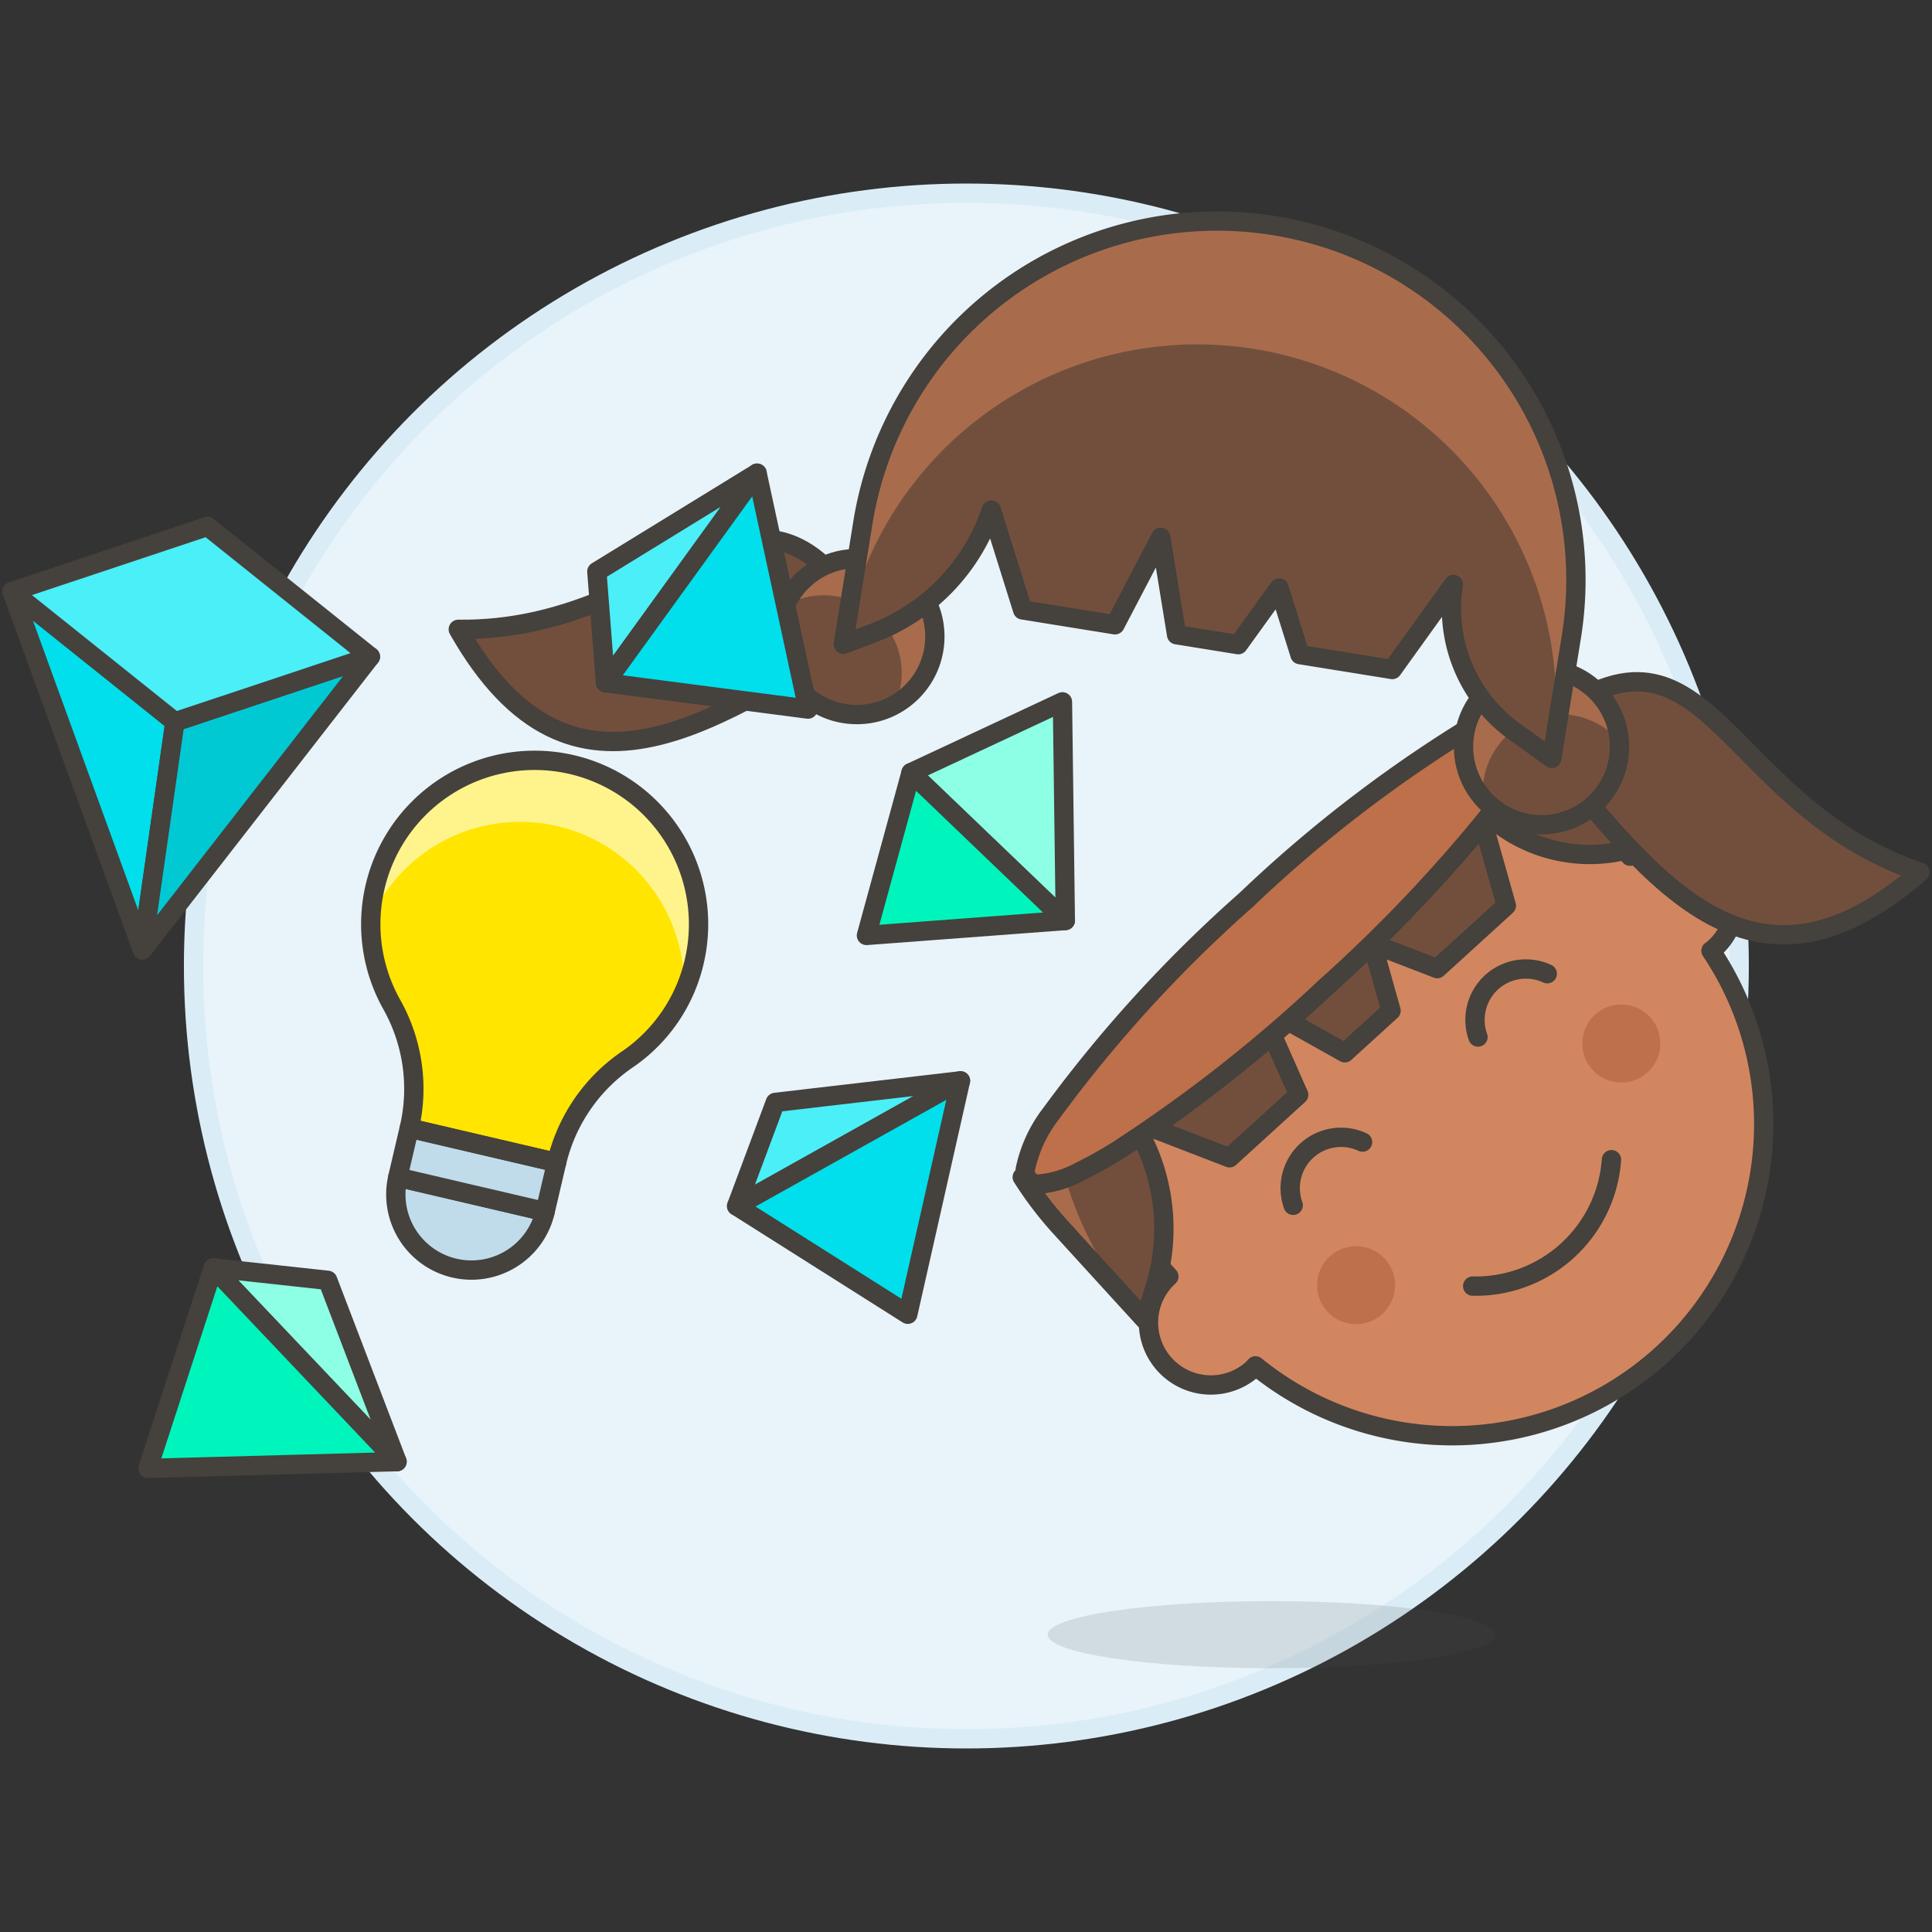 <svg xmlns="http://www.w3.org/2000/svg" viewBox="0 0 100 100"><rect x="0" y="0" width="100" height="100" fill="#333333" stroke="none"/><g class="nc-icon-wrapper"><defs/><circle class="a" cx="50.019" cy="50" r="40" fill="#e8f4fa" stroke="#daedf7" stroke-miterlimit="10"/><path class="b" d="M88.562 49.21c.052-.042.109-.073.159-.119a3.23 3.23 0 1 0-4.35-4.775l-2.719-2.984a16.291 16.291 0 0 0-2.4-2.157A21.9 21.9 0 0 1 78 41.047a76.591 76.591 0 0 1-9.371 10.034 76.007 76.007 0 0 1-10.755 8.449c-.715.443-1.373.816-1.946 1.095a16.245 16.245 0 0 0 1.848 2.459l2.724 2.985a3.23 3.23 0 0 0 4.351 4.775c.05-.046.086-.1.133-.148A16.128 16.128 0 0 0 88.562 49.21z" fill="#d18660" stroke="#45413c" stroke-linecap="round" stroke-linejoin="round"/><path class="c" d="M57.874 59.53a21.641 21.641 0 0 1-2 1.118 5.373 5.373 0 0 1-2.021.63.783.783 0 0 1-.612-.207l-.329-.145a18.675 18.675 0 0 0 1.981 2.6l4.356 4.774.491-1.521a10.346 10.346 0 0 0-.688-8c-.408.269-.802.521-1.178.751z" style="" fill="#724f3d"/><path class="c" d="M59.634 58.382l4.005 1.545 3.58-3.261-1.378-3.112a76.518 76.518 0 0 1-6.207 4.828z" style="" fill="#724f3d"/><path class="c" d="M68.629 51.081q-.99.91-1.966 1.762l2.942 1.649L72 52.314l-.977-3.478 3.368 1.3 3.578-3.26-1.2-4.246a85.82 85.82 0 0 1-8.14 8.451z" style="" fill="#724f3d"/><path class="c" d="M82.355 38.506a18.65 18.65 0 0 0-2.509-2.3l.053.382a.8.8 0 0 1 .166.58 2.673 2.673 0 0 1-.119.548 7.839 7.839 0 0 1-.671 1.423A22.014 22.014 0 0 1 78 41.047c-.281.381-.589.781-.921 1.2a7.841 7.841 0 0 0 7.338 1.685l2.288-.647z" style="" fill="#724f3d"/><path class="d" d="M53.858 61.278a.783.783 0 0 1-.612-.207l-.329-.146a18.625 18.625 0 0 0 1.981 2.6l4.351 4.775a18.488 18.488 0 0 1-4.111-7.329 3.771 3.771 0 0 1-1.28.307z" style="" fill="#a86c4d"/><path class="d" d="M82.355 38.506a18.65 18.65 0 0 0-2.509-2.3l.053.382a.8.8 0 0 1 .166.58 2.673 2.673 0 0 1-.119.548 6.211 6.211 0 0 1-.3.73 18.5 18.5 0 0 1 7.061 4.83z" style="" fill="#a86c4d"/><path class="e" d="M59.634 58.382l4.005 1.545 3.58-3.261-1.378-3.112a76.518 76.518 0 0 1-6.207 4.828z" stroke="#45413c" stroke-linecap="round" stroke-linejoin="round" fill="none"/><path class="e" d="M82.355 38.506a18.65 18.65 0 0 0-2.509-2.3l.053.382a.8.8 0 0 1 .166.58 2.673 2.673 0 0 1-.119.548 7.839 7.839 0 0 1-.671 1.423A22.014 22.014 0 0 1 78 41.047c-.281.381-.589.781-.921 1.2a7.841 7.841 0 0 0 7.338 1.685l2.288-.647z" stroke="#45413c" stroke-linecap="round" stroke-linejoin="round" fill="none"/><path class="e" d="M57.874 59.53a21.641 21.641 0 0 1-2 1.118 5.373 5.373 0 0 1-2.021.63.783.783 0 0 1-.612-.207l-.329-.145a18.675 18.675 0 0 0 1.981 2.6l4.356 4.774.491-1.521a10.346 10.346 0 0 0-.688-8c-.408.269-.802.521-1.178.751z" stroke="#45413c" stroke-linecap="round" stroke-linejoin="round" fill="none"/><path class="e" d="M68.629 51.081q-.99.91-1.966 1.762l2.942 1.649L72 52.314l-.977-3.478 3.368 1.3 3.578-3.26-1.2-4.246a85.82 85.82 0 0 1-8.14 8.451z" stroke="#45413c" stroke-linecap="round" stroke-linejoin="round" fill="none"/><circle class="f" cx="70.191" cy="66.52" r="2.019" style="" fill="#bd704a"/><circle class="f" cx="83.92" cy="54.012" r="2.019" style="" fill="#bd704a"/><path class="e" d="M76.226 66.569a7.045 7.045 0 0 0 7.183-6.544" stroke="#45413c" stroke-linecap="round" stroke-linejoin="round" fill="none"/><path class="e" d="M80.086 50.4a2.632 2.632 0 0 0-3.586 3.276" stroke="#45413c" stroke-linecap="round" stroke-linejoin="round" fill="none"/><path class="e" d="M70.526 59.114a2.632 2.632 0 0 0-3.591 3.272" stroke="#45413c" stroke-linecap="round" stroke-linejoin="round" fill="none"/><path class="g" d="M79.9 36.593a.8.8 0 0 1 .166.58 2.673 2.673 0 0 1-.119.548 7.839 7.839 0 0 1-.671 1.423A22.215 22.215 0 0 1 78 41.047a76.678 76.678 0 0 1-9.372 10.034 76.007 76.007 0 0 1-10.754 8.449 21.641 21.641 0 0 1-2 1.118 5.373 5.373 0 0 1-2.021.63.672.672 0 0 1-.767-.834 7.1 7.1 0 0 1 1.322-2.808A69.812 69.812 0 0 1 64.5 46.581a69.187 69.187 0 0 1 11.92-9.134 13.009 13.009 0 0 1 1.618-.771l.01-.009a3.933 3.933 0 0 1 1.224-.282.783.783 0 0 1 .628.208z" stroke="#45413c" stroke-linecap="round" stroke-linejoin="round" fill="#bd704a"/><g><path class="h" d="M45.054 32.551c-5.971-10.538-10.117.164-21.333.023 5.97 10.538 13.605 4.356 21.333-.023z" stroke="#45413c" stroke-linecap="round" stroke-linejoin="round" fill="#724f3d"/><circle class="c" cx="44.351" cy="32.949" r="4.037" style="" fill="#724f3d"/><path class="h" d="M79.257 38.042c9.128-7.961 9.49 3.509 20.119 7.1-9.128 7.958-14.276-.406-20.119-7.1z" stroke="#45413c" stroke-linecap="round" stroke-linejoin="round" fill="#724f3d"/><path class="d" d="M46.154 32.856a4.02 4.02 0 0 1 .17 3.614l.017-.008a4.037 4.037 0 1 0-5.672-5.137 4.037 4.037 0 0 1 5.485 1.531z" style="" fill="#a86c4d"/><circle class="e" cx="44.351" cy="32.949" r="4.037" stroke="#45413c" stroke-linecap="round" stroke-linejoin="round" fill="none"/><circle class="c" cx="79.788" cy="38.651" r="4.037" style="" fill="#724f3d"/><path class="d" d="M78.118 37.965a4.019 4.019 0 0 0-1.358 3.354l-.015-.014A4.037 4.037 0 1 1 82.83 36a4 4 0 0 1 .97 2.342 4.036 4.036 0 0 0-5.682-.377z" style="" fill="#a86c4d"/><circle class="e" cx="79.788" cy="38.651" r="4.037" stroke="#45413c" stroke-linecap="round" stroke-linejoin="round" fill="none"/><path class="c" d="M43.649 33.347l1.5-.562a10.341 10.341 0 0 0 6.162-6.385l1.621 5.168 4.781.771 2.367-4.525.82 5.039 3.192.515 2.113-2.931 1.081 3.446 4.778.77 3.163-4.4a7.837 7.837 0 0 0 3.162 7.612l1.93 1.388 1.028-6.377a18.572 18.572 0 0 0-36.67-5.912z" style="" fill="#724f3d"/><path class="d" d="M65.968 11.591A18.571 18.571 0 0 0 44.677 26.97l-1.028 6.377a18.572 18.572 0 0 1 36.67 5.912l1.028-6.377a18.572 18.572 0 0 0-15.379-21.291z" style="" fill="#a86c4d"/><path class="e" d="M43.649 33.347l1.5-.562a10.341 10.341 0 0 0 6.162-6.385l1.621 5.168 4.781.771 2.367-4.525.82 5.039 3.192.515 2.113-2.931 1.081 3.446 4.778.77 3.163-4.4a7.837 7.837 0 0 0 3.162 7.612l1.93 1.388 1.028-6.377a18.572 18.572 0 0 0-36.67-5.912z" stroke="#45413c" stroke-linecap="round" stroke-linejoin="round" fill="none"/></g><ellipse class="i" cx="65.804" cy="84.61" rx="11.576" ry="1.736" fill="#525252" opacity="0.15"/><g><path class="j" d="M35.932 49.777a8.483 8.483 0 1 0-15.655 2.214 8.914 8.914 0 0 1 .908 6.4l7.625 1.783a8.917 8.917 0 0 1 3.652-5.332 8.435 8.435 0 0 0 3.47-5.065z" style="" fill="#ffe500"/><path class="k" d="M28.216 62.715a3.915 3.915 0 1 1-7.625-1.783z" stroke="#45413c" stroke-linecap="round" stroke-linejoin="round" fill="#c0dceb"/><path class="k" d="M20.59 60.931l.595-2.541 7.625 1.783-.595 2.541z" stroke="#45413c" stroke-linecap="round" stroke-linejoin="round" fill="#c0dceb"/><path class="l" d="M28.861 42.762a8.483 8.483 0 0 1 6.539 8.573 8.483 8.483 0 1 0-16.21-3.79 8.484 8.484 0 0 1 9.671-4.783z" style="" fill="#fff48c"/><path class="e" d="M35.932 49.777a8.483 8.483 0 1 0-15.655 2.214 8.914 8.914 0 0 1 .908 6.4l7.625 1.783a8.917 8.917 0 0 1 3.652-5.332 8.435 8.435 0 0 0 3.47-5.065z" stroke="#45413c" stroke-linecap="round" stroke-linejoin="round" fill="none"/></g><g><path class="m" d="M54.992 36.327l.149 11.319-7.987-7.654 7.838-3.665z" stroke="#45413c" stroke-linecap="round" stroke-linejoin="round" fill="#8cffe4"/><path class="n" d="M47.154 39.992l-2.307 8.426 10.294-.772-7.987-7.654z" stroke="#45413c" stroke-linecap="round" stroke-linejoin="round" fill="#00f5bc"/></g><g><path class="m" d="M16.962 66.269l3.589 9.385-9.516-10.029 5.927.644z" stroke="#45413c" stroke-linecap="round" stroke-linejoin="round" fill="#8cffe4"/><path class="n" d="M11.035 65.625l-3.379 10.38 12.895-.351-9.516-10.029z" stroke="#45413c" stroke-linecap="round" stroke-linejoin="round" fill="#00f5bc"/></g><g><path class="o" d="M40.131 57.06l9.584-1.116-11.587 6.479 2.003-5.363z" stroke="#45413c" stroke-linecap="round" stroke-linejoin="round" fill="#4aeff7"/><path class="p" d="M38.128 62.423l8.86 5.603 2.727-12.082-11.587 6.479z" stroke="#45413c" stroke-linecap="round" stroke-linejoin="round" fill="#00dfeb"/></g><g><path class="o" d="M30.893 29.584l8.293-5.093-7.847 10.849-.446-5.756z" stroke="#45413c" stroke-linecap="round" stroke-linejoin="round" fill="#4aeff7"/><path class="p" d="M31.339 35.34l10.484 1.362-2.637-12.211-7.847 10.849z" stroke="#45413c" stroke-linecap="round" stroke-linejoin="round" fill="#00dfeb"/></g><g><path class="p" d="M.624 30.618l8.431 6.744-1.686 11.804L.624 30.618z" stroke="#45413c" stroke-linecap="round" stroke-linejoin="round" fill="#00dfeb"/><path class="q" d="M7.369 49.166L19.172 33.99 9.055 37.362 7.369 49.166z" stroke="#45413c" stroke-linecap="round" stroke-linejoin="round" fill="#00c9d4"/><path class="o" d="M.624 30.618l10.117-3.373 8.431 6.745-10.117 3.372-8.431-6.744z" stroke="#45413c" stroke-linecap="round" stroke-linejoin="round" fill="#4aeff7"/></g></g></svg>